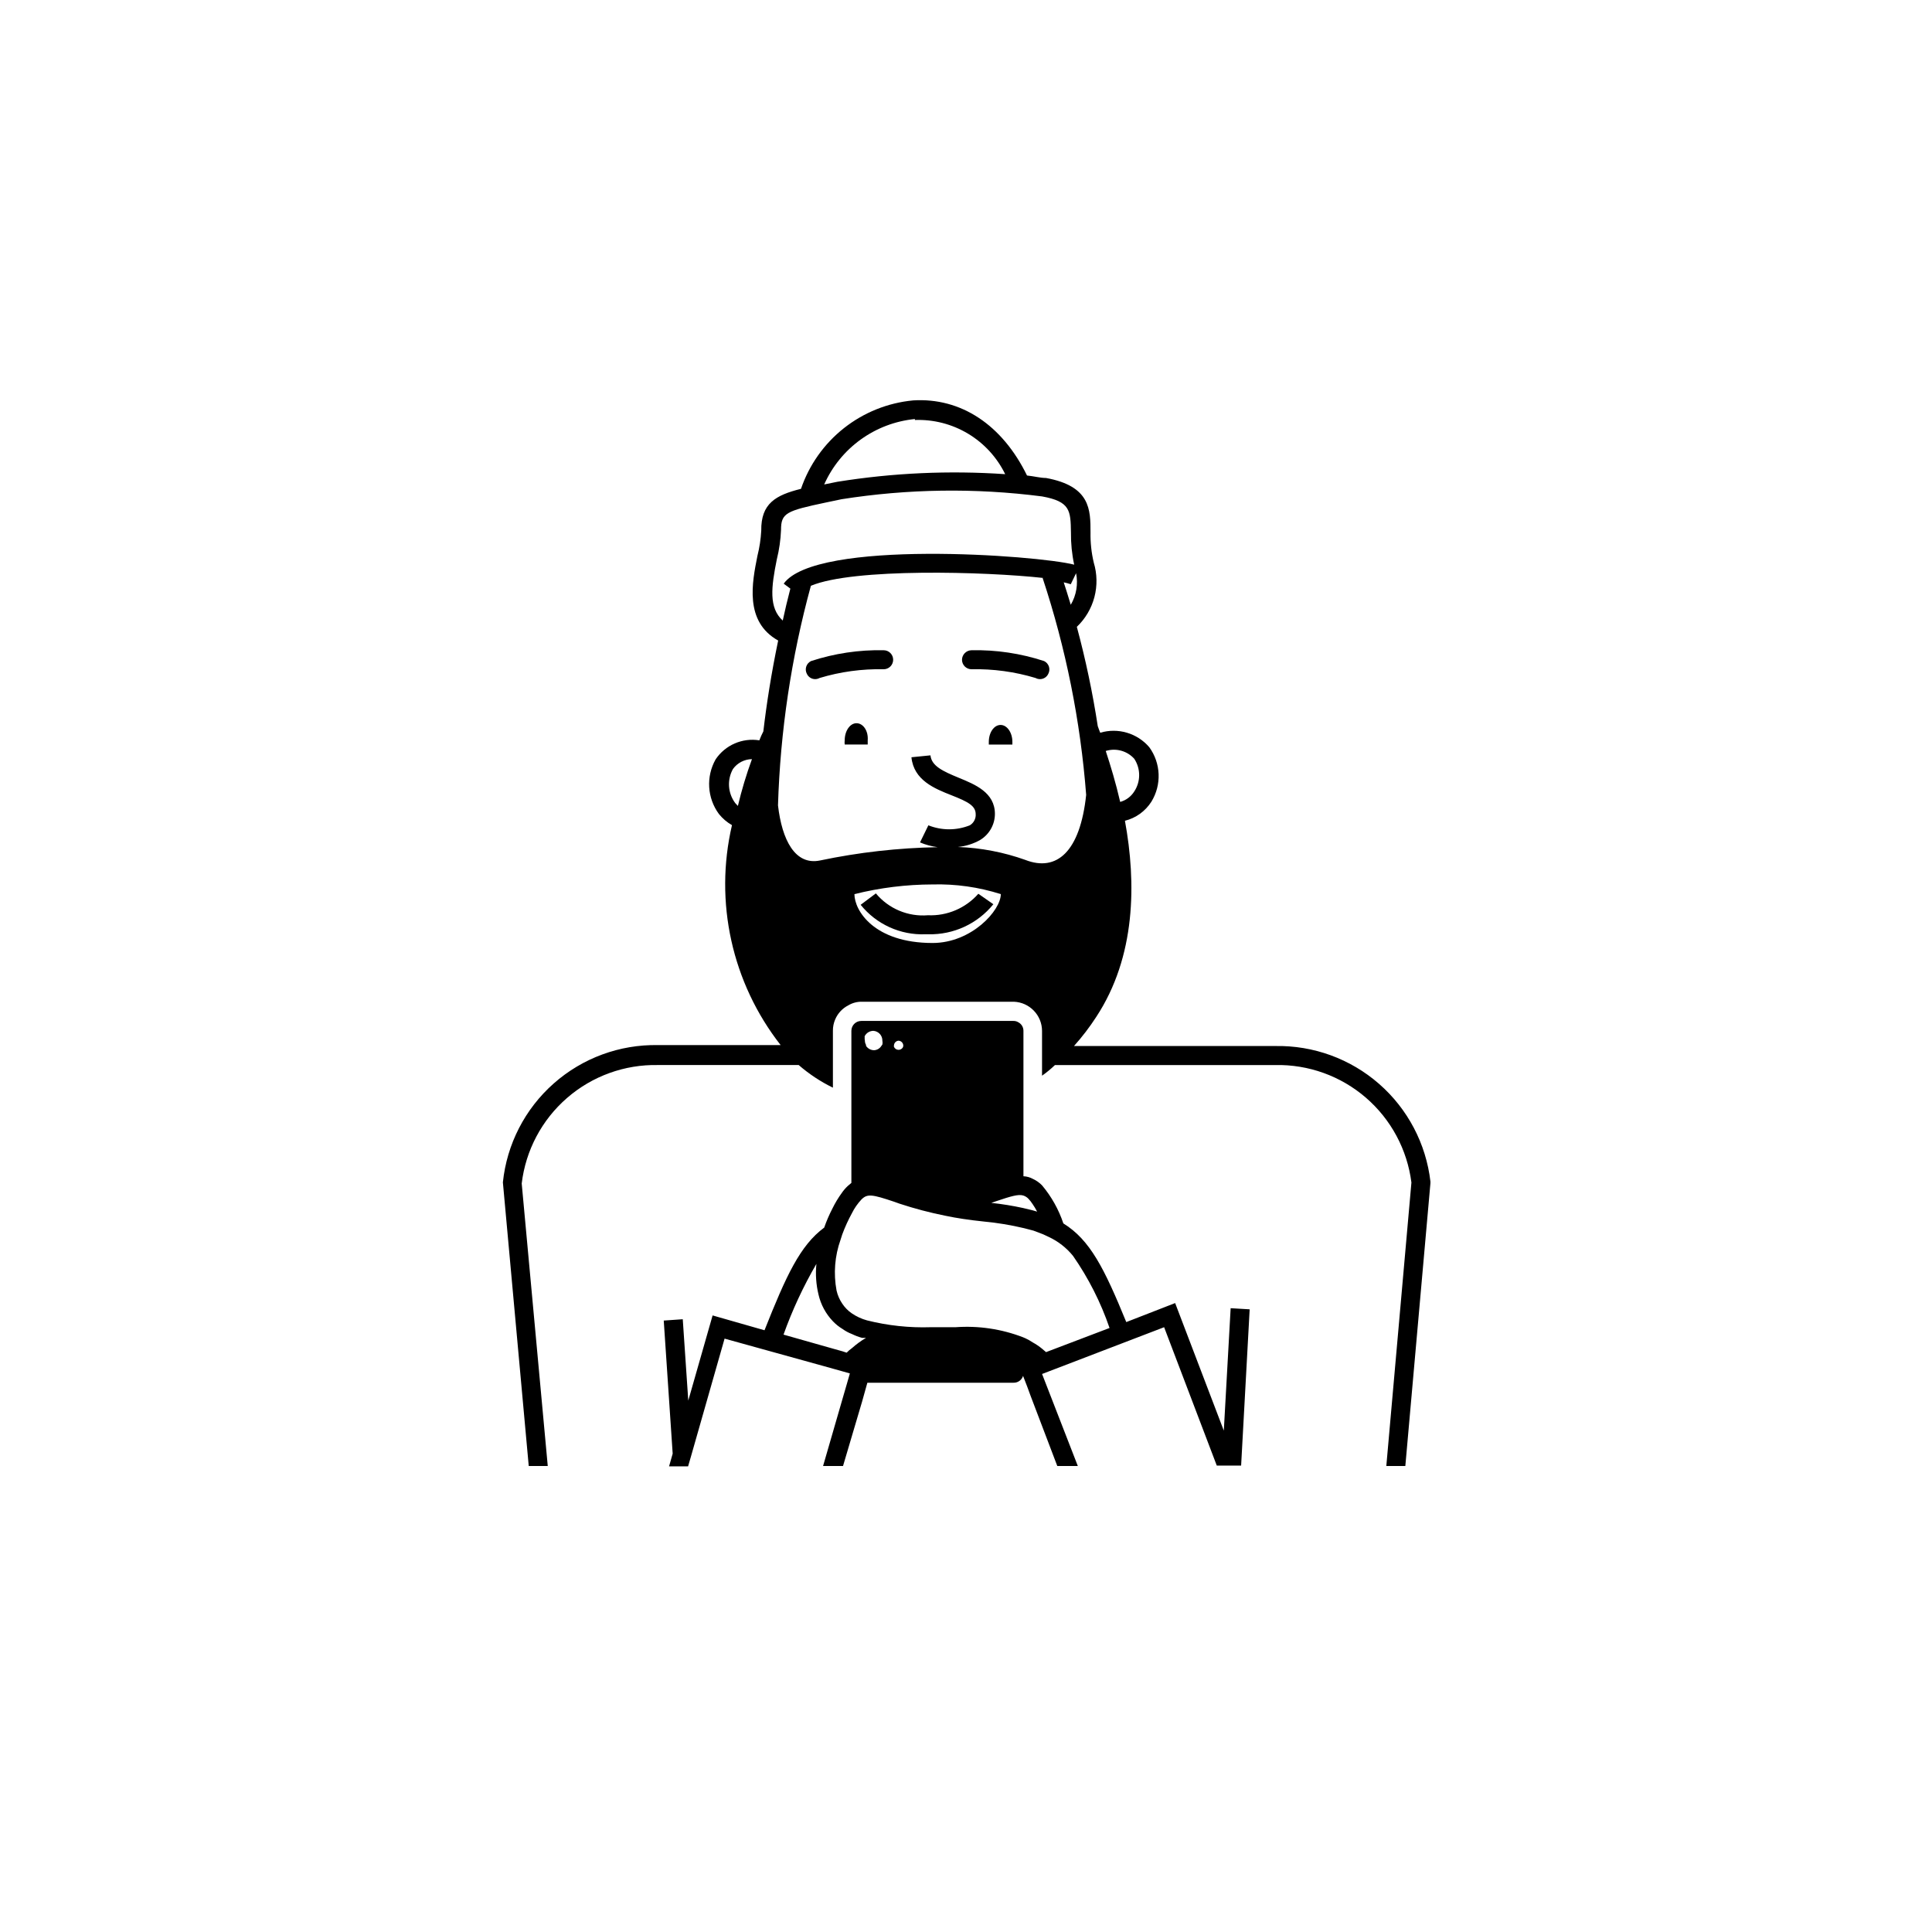 <?xml version="1.0" encoding="UTF-8"?>
<!-- Uploaded to: SVG Repo, www.svgrepo.com, Generator: SVG Repo Mixer Tools -->
<svg fill="#000000" width="800px" height="800px" version="1.1" viewBox="144 144 512 512" xmlns="http://www.w3.org/2000/svg">
 <g>
  <path d="m523.08 457.13c-1.16-10.023-6.016-19.258-13.617-25.898-7.602-6.641-17.402-10.215-27.492-10.023h-53.355c2.16-2.414 4.133-4.988 5.894-7.707 10.531-16.02 10.629-35.57 7.609-51.992 2.894-0.719 5.398-2.523 7.004-5.039 2.762-4.484 2.543-10.195-0.555-14.457-3.199-3.731-8.289-5.231-13-3.832-0.25-0.605-0.453-1.211-0.656-1.762h0.004c-1.359-8.863-3.211-17.641-5.543-26.301 2.25-2.141 3.863-4.871 4.656-7.879 0.789-3.004 0.73-6.172-0.172-9.148-0.617-2.606-0.906-5.281-0.859-7.961 0-6.047 0-12.293-11.789-14.461-1.461 0-3.125-0.453-5.039-0.656-6.551-13.402-17.48-20.707-30.23-19.902l0.004 0.004c-6.676 0.641-13.023 3.188-18.289 7.344-5.262 4.156-9.215 9.738-11.383 16.086-6.699 1.664-10.629 3.879-10.531 11.082-0.125 2.246-0.461 4.473-1.008 6.652-1.41 7.055-3.527 17.434 5.492 22.469-1.812 8.715-3.074 16.727-3.93 24.082-0.402 0.766-0.758 1.559-1.059 2.367-4.516-0.719-9.035 1.246-11.586 5.039-2.582 4.57-2.246 10.227 0.855 14.461 0.961 1.199 2.141 2.211 3.477 2.973-4.746 20.379-0.004 41.812 12.898 58.289h-32.496c-10.164-0.191-20.031 3.438-27.645 10.176-7.617 6.734-12.422 16.086-13.469 26.199l6.852 75.168h5.039l-6.902-74.867c1.051-8.781 5.328-16.859 12.008-22.66 6.676-5.805 15.273-8.914 24.117-8.727h37.281c2.75 2.387 5.797 4.402 9.066 5.996v-15.113c-0.008-1.023 0.199-2.035 0.605-2.973 0.68-1.617 1.914-2.938 3.477-3.731 1.078-0.648 2.32-0.98 3.578-0.957h40.305c4.144 0.164 7.434 3.559 7.457 7.711v11.891-0.004c1.211-0.852 2.356-1.793 3.426-2.82h58.391c8.797-0.18 17.348 2.898 24.008 8.648 6.66 5.75 10.957 13.758 12.066 22.488l-6.652 75.117h5.039l6.648-74.918zm-78.492-112.05c1.734 2.629 1.734 6.039 0 8.668-0.852 1.355-2.184 2.348-3.727 2.769-1.16-5.039-2.519-9.523-3.828-13.504l-0.004 0.004c2.707-0.848 5.66-0.043 7.559 2.062zm-105.04 12.496-0.707-0.754v-0.004c-1.961-2.621-2.199-6.152-0.605-9.016 1.168-1.625 3.039-2.598 5.039-2.621-1.484 4.055-2.731 8.195-3.727 12.395zm88.215-53.305c-0.754-2.519-1.41-4.535-1.863-5.945 0.633 0.129 1.254 0.297 1.863 0.504l1.41-2.922c0.574 2.867 0.074 5.844-1.41 8.363zm-41.312-48.969c4.953-0.18 9.848 1.082 14.094 3.629 4.25 2.551 7.668 6.277 9.84 10.73-14.859-1.02-29.785-0.344-44.488 2.016l-3.477 0.707v-0.004c2.121-4.754 5.457-8.859 9.68-11.902 4.223-3.047 9.172-4.918 14.352-5.43zm-36.574 36.879c0.629-2.543 1-5.141 1.105-7.758 0-4.484 1.41-5.039 11.891-7.254l4.082-0.855v-0.004c17.605-2.781 35.523-3.035 53.203-0.754 7.508 1.359 7.559 3.777 7.656 9.523v-0.004c-0.035 2.879 0.25 5.754 0.855 8.566-9.773-2.519-68.52-6.801-76.98 5.039l1.762 1.309c-0.754 2.871-1.41 5.691-2.016 8.465-3.727-3.375-3.07-8.816-1.559-16.273zm41.262 101.72c-15.516 0-20.707-8.613-20.707-12.949 6.773-1.691 13.727-2.551 20.707-2.566 6.129-0.164 12.242 0.703 18.086 2.566 0 4.336-7.758 12.949-18.086 12.949zm24.586-22.016c-5.754-2.051-11.785-3.207-17.887-3.426 2.051-0.199 4.039-0.816 5.844-1.816 2.457-1.453 3.973-4.094 3.981-6.949 0-5.691-5.289-7.809-9.574-9.574-4.281-1.762-7.203-3.125-7.508-5.945l-5.039 0.504c0.605 6.098 6.144 8.312 10.629 10.078 4.484 1.762 6.398 2.82 6.398 5.039l0.004-0.004c0.059 1.188-0.539 2.312-1.559 2.922-3.527 1.41-7.461 1.41-10.984 0l-2.215 4.535h-0.004c1.5 0.629 3.074 1.055 4.688 1.262-10.484 0.184-20.926 1.363-31.188 3.523-6.602 1.359-10.078-5.441-11.133-14.609 0.602-19.672 3.523-39.203 8.715-58.188 11.285-4.734 46.199-3.777 61.668-2.066h-0.254c6.16 18.621 10.035 37.926 11.539 57.484-1.613 15.113-7.809 20.453-16.121 17.23zm54.41 118.8-1.812 32.445-12.898-33.805-12.949 5.039c-5.793-14.156-9.574-21.766-16.676-26.148-1.23-3.684-3.144-7.102-5.641-10.078-0.691-0.715-1.512-1.297-2.418-1.711-0.773-0.43-1.637-0.672-2.519-0.707v-38.539c0.012-0.953-0.516-1.832-1.363-2.269-0.391-0.246-0.848-0.367-1.309-0.352h-40.305c-1.445 0-2.621 1.172-2.621 2.621v40.305l-1.008 0.855c-0.562 0.531-1.07 1.125-1.508 1.762-0.961 1.32-1.801 2.719-2.519 4.184-0.84 1.625-1.566 3.309-2.168 5.039-6.398 4.734-10.078 12.746-15.82 27.207l-13.754-3.93-6.449 22.57-1.461-21.562-5.039 0.352 2.367 35.266-0.957 3.375h5.039l0.805-2.769 8.867-31.086 28.719 7.961 2.519 0.707 1.965 0.555-0.855 2.973-0.805 2.769-5.441 18.789h5.289l5.039-17.027 1.41-5.039h38.742c1.152 0.027 2.18-0.715 2.519-1.812l1.109 2.871 0.906 2.469 7.055 18.539h5.441l-9.473-24.383 32.344-12.395 13.957 36.676h6.449l2.266-41.414zm-62.121-28.363c4.031-1.359 5.844-1.863 7.106-1.512 0.535 0.156 1.023 0.453 1.41 0.855 0.414 0.434 0.785 0.906 1.109 1.41 0.445 0.645 0.852 1.32 1.207 2.016l-1.211-0.352-2.519-0.605h0.004c-2.777-0.605-5.586-1.062-8.414-1.359zm-25.945-42.523c0.703 0 1.285 0.559 1.309 1.262 0.012 0.281-0.098 0.559-0.301 0.754-0.254 0.258-0.598 0.402-0.957 0.402-0.527 0-1.004-0.316-1.211-0.805-0.027-0.117-0.027-0.238 0-0.352 0.023-0.648 0.516-1.188 1.16-1.262zm-8.918-0.805c-0.027-0.133-0.027-0.27 0-0.402 0.449-0.867 1.344-1.41 2.32-1.41 1.359 0.105 2.398 1.254 2.367 2.617 0.074 0.332 0.074 0.676 0 1.008l-0.25 0.352-0.004 0.004c-0.41 0.676-1.125 1.105-1.914 1.156-0.871 0.008-1.688-0.43-2.164-1.156v-0.254c-0.203-0.352-0.309-0.754-0.305-1.16-0.062-0.246-0.078-0.5-0.051-0.754zm-3.375 82.273c-0.504 0.359-0.977 0.766-1.41 1.207l-1.059-0.352-2.519-0.707-13.148-3.727c2.324-6.5 5.242-12.773 8.715-18.742-0.273 2.715-0.086 5.457 0.555 8.113 0.609 2.668 1.934 5.125 3.828 7.102 0.746 0.781 1.594 1.461 2.519 2.016 0.777 0.562 1.625 1.02 2.519 1.359 0.855 0.418 1.75 0.758 2.672 1.008h1.059c-1.328 0.785-2.578 1.695-3.731 2.723zm51.438 1.059-1.008-0.855 0.004-0.004c-0.785-0.648-1.629-1.223-2.519-1.711-0.594-0.402-1.219-0.754-1.867-1.059l-0.703-0.305c-5.691-2.195-11.801-3.106-17.887-2.668h-6.551 0.004c-5.703 0.188-11.398-0.422-16.93-1.812-1.438-0.395-2.801-1.027-4.031-1.867-0.996-0.684-1.852-1.559-2.519-2.566-0.719-1.055-1.23-2.234-1.512-3.477-0.84-4.5-0.477-9.141 1.059-13.453l0.453-1.41c0.715-1.941 1.574-3.828 2.57-5.644 0.656-1.324 1.508-2.547 2.519-3.625 1.562-1.562 2.82-1.359 8.664 0.605l1.41 0.504c4.012 1.324 8.102 2.398 12.246 3.223 2.856 0.605 6.215 1.109 10.078 1.512h-0.004c3.598 0.336 7.168 0.926 10.68 1.762l2.519 0.656 2.519 0.957 1.512 0.707c2.504 1.164 4.711 2.887 6.449 5.035 4.094 5.887 7.352 12.312 9.672 19.098z"/>
  <path d="m409.17 336.12c-1.762 0-3.125 2.016-3.125 4.484v0.707h6.246v-0.707c0.004-2.473-1.41-4.484-3.121-4.484z"/>
  <path d="m370.98 335.66c-1.715 0-3.125 2.016-3.125 4.535-0.047 0.367-0.047 0.742 0 1.109h6.098c0.02-0.367 0.02-0.738 0-1.109 0.199-2.519-1.211-4.535-2.973-4.535z"/>
  <path d="m378.18 316.32c-6.531-0.137-13.039 0.836-19.246 2.871-0.602 0.293-1.062 0.816-1.27 1.453-0.211 0.637-0.152 1.328 0.16 1.922 0.398 0.867 1.266 1.418 2.219 1.41 0.406-0.004 0.801-0.105 1.16-0.301 5.5-1.66 11.23-2.441 16.977-2.316 0.668 0 1.309-0.266 1.781-0.738 0.473-0.473 0.738-1.113 0.738-1.781 0-1.391-1.129-2.519-2.519-2.519z"/>
  <path d="m398.94 318.84c0 0.668 0.266 1.309 0.738 1.781 0.473 0.473 1.113 0.738 1.781 0.738 5.746-0.125 11.473 0.656 16.977 2.316 0.355 0.195 0.754 0.297 1.16 0.301 0.953 0.008 1.82-0.543 2.215-1.41 0.312-0.594 0.371-1.285 0.164-1.922-0.211-0.637-0.668-1.16-1.27-1.453-6.211-2.035-12.715-3.008-19.246-2.871-1.383 0.027-2.492 1.137-2.519 2.519z"/>
  <path d="m403.27 380.86c-3.359 3.816-8.27 5.91-13.352 5.691-5.269 0.434-10.422-1.727-13.805-5.793l-4.031 3.023c4.168 5.18 10.539 8.074 17.18 7.809h0.758c6.668 0.16 13.031-2.781 17.23-7.961z"/>
 </g>
</svg>